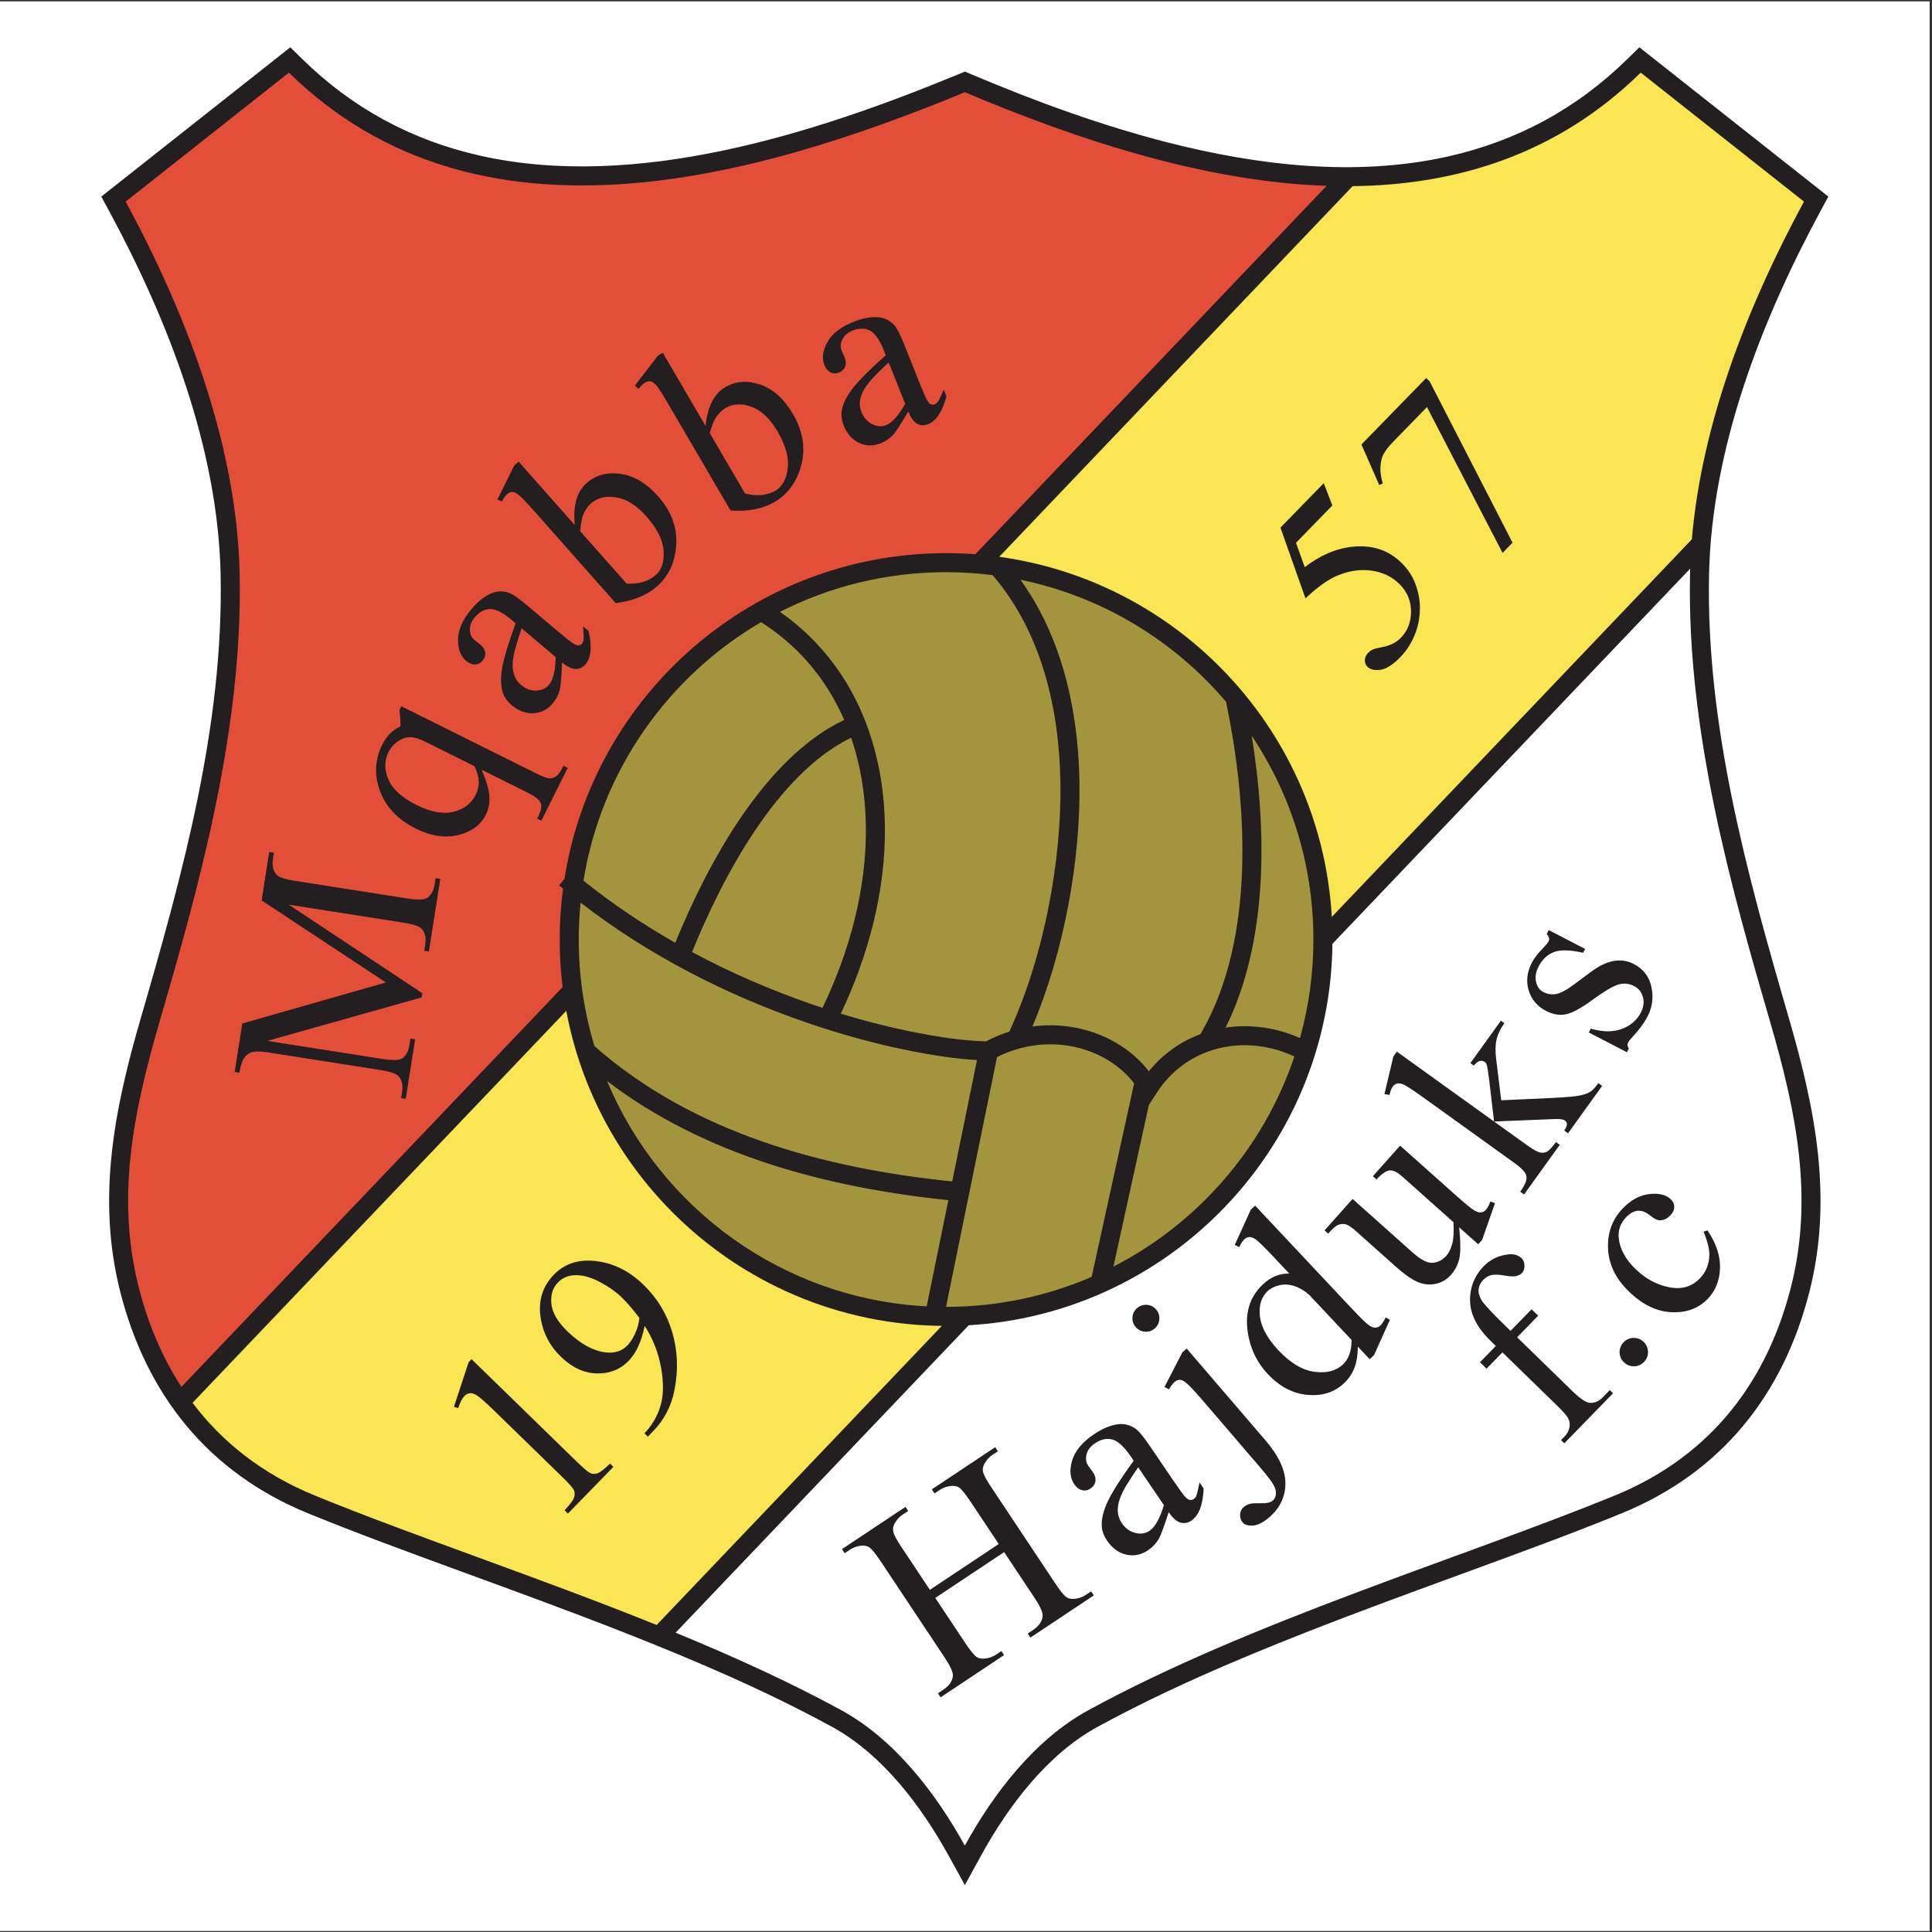 <?xml version="1.0" encoding="UTF-8"?>
<svg xmlns="http://www.w3.org/2000/svg" xmlns:xlink="http://www.w3.org/1999/xlink" width="596pt" height="596pt" viewBox="0 0 596 596" version="1.1">
<rect x="0" y="0" width="596" height="596" fill="#333333" stroke="none"/>
<g id="surface1">
<path style=" stroke:none;fill-rule:evenodd;fill:rgb(100%,100%,100%);fill-opacity:1;" d="M 0 0.418 L 595.277 0.418 L 595.277 595.691 L 0 595.691 L 0 0.418 "/>
<path style=" stroke:none;fill-rule:evenodd;fill:rgb(89%,30.6%,21.999%);fill-opacity:1;" d="M 90.777 20.73 C 106.664 36.312 125.496 46.527 147.188 51.43 C 196.102 62.484 251.66 44.883 296.742 26.277 L 297.648 25.902 L 298.551 26.285 C 318.266 34.605 338.516 42.027 359.266 47.336 C 377.008 51.871 395.664 54.977 414.215 55.094 L 56.078 432.191 C 48.977 422.203 43.816 410.617 40.523 397.688 C 33.34 369.496 38.859 342.449 46.789 315.152 C 59.797 270.387 72.57 224.117 71.578 177.09 C 70.742 137.586 55.281 97.656 36.703 63.309 L 35.762 61.574 L 89.301 19.281 L 90.777 20.73 "/>
<path style=" stroke:none;fill-rule:evenodd;fill:rgb(97.6%,90.199%,32.199%);fill-opacity:1;" d="M 414.215 55.094 C 425.348 55.168 436.441 54.164 447.277 51.754 C 469.285 46.855 488.391 36.523 504.496 20.73 L 505.977 19.281 L 559.512 61.574 L 558.574 63.309 C 541.156 95.512 526.48 132.613 524.023 169.68 L 204.348 504.531 C 200.941 503.148 197.527 501.789 194.117 500.445 C 177.25 493.809 160.219 487.598 143.199 481.367 C 127.535 475.633 111.828 469.898 96.383 463.59 C 78.715 456.379 65.09 445.301 55.297 431.078 L 414.215 55.094 "/>
<path style=" stroke:none;fill-rule:evenodd;fill:rgb(13.699%,12.199%,12.5%);fill-opacity:1;" d="M 93.242 18.211 C 108.664 33.336 126.914 43.234 147.965 47.992 C 196.055 58.863 251.082 41.309 295.398 23.02 L 297.664 22.086 L 299.922 23.039 C 319.473 31.289 339.562 38.66 360.137 43.922 C 387.969 51.035 418.18 54.617 446.512 48.312 C 467.879 43.559 486.395 33.547 502.031 18.211 L 505.727 14.59 L 564.02 60.645 L 561.672 64.984 C 543.375 98.812 528.047 138.25 527.223 177.164 C 526.238 223.777 538.977 269.793 551.871 314.172 C 559.992 342.129 565.523 369.691 558.168 398.559 C 550.082 430.289 531.02 454.277 500.223 466.852 C 484.738 473.176 468.992 478.93 453.289 484.676 C 436.297 490.898 419.289 497.098 402.449 503.727 C 380.758 512.266 359.035 521.555 338.559 532.734 C 323.141 541.152 311.109 557.035 302.785 572.18 L 297.652 581.52 L 292.496 572.191 C 284.145 557.078 272.129 541.148 256.715 532.734 C 236.242 521.555 214.52 512.266 192.828 503.727 C 175.984 497.098 158.98 490.898 141.988 484.676 C 126.281 478.93 110.535 473.176 95.051 466.852 C 64.258 454.277 45.191 430.289 37.109 398.559 C 29.754 369.691 35.281 342.129 43.406 314.172 C 56.297 269.793 69.039 223.777 68.055 177.164 C 67.23 138.25 51.898 98.812 33.602 64.984 L 31.254 60.645 L 89.551 14.59 Z M 521.922 166.363 L 202.57 501.285 C 165.965 486.523 127.961 473.945 97.273 461.414 C 80.828 454.699 68.449 444.777 59.398 432.75 L 417.273 57.426 C 449.445 57.066 480.441 47.609 506.145 22.406 L 556.508 62.191 C 535.543 100.949 524.516 135.758 521.922 166.363 Z M 208.414 503.664 L 521.391 175.43 C 521.375 175.969 521.359 176.504 521.352 177.039 C 520.316 225.945 534.418 275.156 546.23 315.809 C 554.312 343.621 559.438 369.789 552.477 397.109 C 545.379 424.965 528.828 448.828 498.004 461.414 C 450.664 480.746 385.902 500.191 335.746 527.578 C 319.25 536.586 306.496 553.23 297.637 569.352 C 288.746 553.266 276.02 536.582 259.531 527.578 C 243.621 518.891 226.242 511.004 208.414 503.664 Z M 409.246 57.332 L 55.965 427.84 C 49.898 418.52 45.605 408.129 42.801 397.109 C 35.84 369.789 40.965 343.621 49.043 315.809 C 60.855 275.156 74.961 225.945 73.926 177.039 C 73.227 143.938 62.211 105.531 38.77 62.191 L 89.133 22.406 C 147.34 79.488 232.941 55.148 297.641 28.449 C 331.457 42.723 370.938 56.023 409.246 57.332 "/>
<path style=" stroke:none;fill-rule:evenodd;fill:rgb(63.899%,57.999%,24.3%);fill-opacity:1;" d="M 293.105 172.371 C 357.969 172.371 410.57 224.973 410.57 289.836 C 410.57 354.699 357.969 407.301 293.105 407.301 C 228.242 407.301 175.641 354.699 175.641 289.836 C 175.641 224.973 228.242 172.371 293.105 172.371 "/>
<path style=" stroke:none;fill-rule:evenodd;fill:rgb(13.699%,12.199%,12.5%);fill-opacity:1;" d="M 291.855 170.645 C 357.672 170.645 411.047 224.02 411.047 289.836 C 411.047 355.652 357.672 409.027 291.855 409.027 C 226.039 409.027 172.664 355.652 172.664 289.836 C 172.664 284.512 173.02 279.27 173.695 274.129 L 172.48 273.133 L 174.133 271.117 C 183.113 214.191 232.406 170.645 291.855 170.645 Z M 386.133 226.961 C 390.91 256.348 391.191 290.656 378.086 317.008 C 385.645 315.879 393.625 316.941 401.035 320.242 C 403.727 310.566 405.172 300.367 405.172 289.836 C 405.172 266.578 398.156 244.953 386.133 226.961 Z M 370.344 319.008 L 370.867 318.082 C 387.289 289.188 384.812 247.941 378.207 216.473 C 362.145 197.582 339.992 184.023 314.789 178.84 C 316.902 181.77 318.816 184.844 320.535 188.031 C 329.258 204.215 332.684 222.914 332.996 241.152 C 333.41 265.289 328.203 293.824 318.484 316.656 C 323.797 315.945 329.242 316.246 334.516 317.645 C 342.262 319.699 349.512 324.109 354.398 330.48 C 358.762 325.102 364.277 321.27 370.344 319.008 Z M 311.352 318.25 C 321.852 295.613 327.547 265.957 327.125 241.254 C 326.734 218.566 321.336 195.078 306.262 177.488 L 306.199 177.418 C 301.5 176.824 296.715 176.516 291.855 176.516 C 273.41 176.516 256 180.926 240.609 188.746 C 247 193.203 252.605 198.625 257.27 204.914 C 268.035 219.438 272.797 237.16 272.984 255.086 C 273.195 274.965 267.871 294.797 259.379 312.699 C 266.98 315.02 274.711 316.988 282.488 318.516 C 289.457 319.879 297.016 321.062 304.16 321.25 C 306.477 320.031 308.883 319.027 311.352 318.25 Z M 262.559 227.578 C 239.547 238.758 222.73 270.93 213.488 293.699 C 225.492 300.137 238.055 305.547 250.82 309.93 C 251.785 310.258 252.758 310.586 253.727 310.906 C 262.035 293.629 267.316 274.395 267.113 255.145 C 267.016 245.742 265.586 236.379 262.559 227.578 Z M 208.312 290.836 C 218.297 266.414 235.82 233.766 260.426 222.09 C 258.336 217.285 255.727 212.699 252.551 208.414 C 247.676 201.84 241.688 196.305 234.793 191.926 C 206.133 208.672 185.477 237.637 179.992 271.68 C 188.855 278.789 198.367 285.176 208.312 290.836 Z M 183.387 322.707 C 213.762 349.512 254.215 360.441 293.742 364.453 L 301.391 327.012 C 294.711 326.637 287.812 325.543 281.355 324.277 C 270.379 322.125 259.492 319.113 248.914 315.484 C 224.051 306.949 199.949 294.605 179.105 278.457 C 178.73 282.199 178.539 285.996 178.539 289.836 C 178.539 301.266 180.234 312.301 183.387 322.707 Z M 292.562 370.234 C 255.223 366.383 217.363 356.441 187.262 333.477 C 203.629 372.648 241.352 400.68 285.871 402.996 Z M 354.402 340.922 L 343.48 390.727 C 369.598 377.328 389.84 354.094 399.301 325.91 C 384.18 318.816 366.113 322.609 356.77 337.223 Z M 336.773 393.891 L 349.859 334.211 C 345.758 328.785 339.543 325.055 333.012 323.324 C 324.469 321.059 315.426 322.156 307.57 326.102 L 291.836 403.152 L 291.855 403.152 C 307.812 403.152 323 399.848 336.773 393.891 "/>
<path style=" stroke:none;fill-rule:nonzero;fill:rgb(13.699%,12.199%,12.5%);fill-opacity:1;" d="M 140.039 433.969 L 144.562 420.227 L 145.473 419.293 L 177.789 450.77 C 179.93 452.852 181.352 454.07 182.051 454.41 C 182.746 454.734 183.52 454.754 184.352 454.477 C 185.188 454.18 186.465 453.191 188.191 451.496 L 189.23 452.512 L 175.207 466.91 L 174.164 465.898 C 175.891 464.051 176.871 462.734 177.109 461.93 C 177.348 461.148 177.336 460.426 177.082 459.766 C 176.816 459.109 175.539 457.664 173.25 455.43 L 152.59 435.309 C 149.805 432.594 147.93 430.957 146.961 430.371 C 146.223 429.914 145.547 429.723 144.926 429.797 C 144.309 429.871 143.762 430.145 143.285 430.637 C 142.609 431.328 141.949 432.586 141.328 434.398 L 140.039 433.969 "/>
<path style=" stroke:none;fill-rule:nonzero;fill:rgb(13.699%,12.199%,12.5%);fill-opacity:1;" d="M 199.855 443.188 L 198.812 442.172 C 201.16 439.688 202.812 436.852 203.754 433.672 C 204.711 430.492 204.77 426.574 203.938 421.938 C 203.109 417.301 201.426 412.992 198.883 409.016 C 197.898 413.82 196.254 417.418 193.93 419.805 C 191.309 422.492 188.02 423.789 184.07 423.684 C 180.121 423.57 176.43 421.852 172.98 418.492 C 169.629 415.23 167.594 411.367 166.84 406.898 C 165.91 401.492 167.27 396.918 170.898 393.191 C 173.957 390.051 177.875 388.629 182.652 388.926 C 188.555 389.305 193.855 391.805 198.574 396.402 C 202.82 400.539 205.777 405.445 207.422 411.117 C 209.062 416.793 209.281 422.676 208.078 428.746 C 207.129 433.734 204.91 437.992 201.422 441.578 Z M 197.234 406.527 C 195.113 403.805 193.328 401.727 191.863 400.301 C 190.035 398.52 187.762 396.922 185.039 395.477 C 182.312 394.039 179.84 393.34 177.605 393.379 C 175.363 393.406 173.547 394.152 172.129 395.609 C 170.496 397.285 169.82 399.48 170.094 402.203 C 170.367 404.93 172.004 407.742 174.969 410.633 C 178.938 414.496 182.867 416.691 186.734 417.191 C 189.531 417.555 191.816 416.828 193.551 415.047 C 194.395 414.18 195.195 412.953 195.938 411.363 C 196.676 409.777 197.102 408.164 197.234 406.527 "/>
<path style=" stroke:none;fill-rule:nonzero;fill:rgb(13.699%,12.199%,12.5%);fill-opacity:1;" d="M 408.363 149.055 L 411.012 155.934 L 399.801 167.445 L 402.496 174.969 C 408.09 170.691 413.785 168.547 419.594 168.535 C 424.586 168.516 428.82 170.199 432.277 173.566 C 434.293 175.531 435.766 177.754 436.672 180.234 C 437.59 182.723 438.039 185.168 438.035 187.586 C 438.027 190 437.652 192.336 436.898 194.57 C 435.84 197.738 434.184 200.461 431.969 202.734 C 429.727 205.039 427.719 206.328 425.922 206.609 C 424.121 206.898 422.746 206.574 421.812 205.664 C 421.285 205.148 421.035 204.477 421.047 203.66 C 421.062 202.832 421.395 202.086 422.031 201.43 C 422.512 200.938 423.004 200.57 423.512 200.355 C 424.023 200.141 425.02 199.891 426.496 199.605 C 428.852 199.152 430.73 198.207 432.145 196.754 C 434.285 194.555 435.332 191.805 435.289 188.516 C 435.246 185.227 434.031 182.426 431.641 180.102 C 429.328 177.848 426.449 176.488 423.004 176.02 C 419.543 175.562 416.004 176.094 412.363 177.652 C 409.52 178.879 406.305 181.195 402.727 184.598 L 395.004 162.773 L 408.363 149.055 "/>
<path style=" stroke:none;fill-rule:nonzero;fill:rgb(13.699%,12.199%,12.5%);fill-opacity:1;" d="M 419.988 137.121 L 439.961 116.617 L 441.043 117.668 L 466.602 167.41 L 463.523 170.57 L 440.203 125.578 L 429.949 136.105 C 427.879 138.234 426.652 139.992 426.281 141.395 C 425.613 143.82 425.703 146.383 426.586 149.102 L 425.48 149.621 L 419.988 137.121 "/>
<path style=" stroke:none;fill-rule:nonzero;fill:rgb(13.699%,12.199%,12.5%);fill-opacity:1;" d="M 130.082 307.688 L 82.477 321.109 L 117.742 326.645 C 120.984 327.152 123.059 327.125 123.98 326.547 C 125.219 325.762 126.004 324.32 126.328 322.246 L 126.621 320.391 L 128.055 320.613 L 125.172 338.973 L 123.738 338.746 L 124.031 336.887 C 124.379 334.652 123.949 332.969 122.746 331.812 C 122.012 331.113 120.156 330.535 117.203 330.07 L 82.723 324.656 C 80.383 324.289 78.656 324.277 77.539 324.633 C 76.723 324.887 75.996 325.453 75.34 326.344 C 74.68 327.246 74.184 328.762 73.844 330.914 L 72.398 330.688 L 74.742 315.742 L 119.047 303.086 L 80.707 277.766 L 83.051 262.82 L 84.5 263.051 L 84.211 264.883 C 83.855 267.141 84.285 268.84 85.48 269.98 C 86.227 270.684 88.066 271.273 91.031 271.738 L 125.512 277.148 C 128.754 277.66 130.832 277.605 131.758 277 C 132.996 276.215 133.777 274.785 134.105 272.715 L 134.391 270.883 L 135.824 271.105 L 132.309 293.527 L 130.871 293.305 L 131.164 291.43 C 131.52 289.172 131.09 287.484 129.879 286.355 C 129.145 285.656 127.289 285.078 124.344 284.613 L 89.074 279.078 L 130.285 306.398 L 130.082 307.688 "/>
<path style=" stroke:none;fill-rule:nonzero;fill:rgb(13.699%,12.199%,12.5%);fill-opacity:1;" d="M 123.812 217.879 L 165.355 238.559 C 167.426 239.59 168.832 240.109 169.566 240.113 C 170.281 240.125 170.961 239.906 171.598 239.473 C 172.215 239.047 172.965 237.961 173.836 236.219 L 175.137 236.863 L 167.02 253.16 L 165.723 252.516 L 166.059 251.84 C 166.715 250.516 167.02 249.422 166.984 248.562 C 166.953 247.961 166.68 247.359 166.148 246.734 C 165.625 246.129 164.398 245.34 162.461 244.371 L 148.57 237.457 C 150.043 240.863 150.848 243.594 150.977 245.656 C 151.105 247.719 150.754 249.602 149.898 251.324 C 148.34 254.453 145.531 256.535 141.465 257.578 C 137.391 258.613 132.977 257.949 128.199 255.57 C 122.723 252.844 119.074 249.004 117.238 244.031 C 115.406 239.078 115.633 234.312 117.918 229.727 C 118.582 228.391 119.391 227.246 120.328 226.301 C 121.258 225.367 122.328 224.637 123.535 224.109 C 123.551 222.422 123.453 220.75 123.219 219.07 Z M 146.355 236.355 L 131.188 228.805 C 129.418 227.926 127.922 227.465 126.68 227.418 C 125.441 227.371 124.18 227.766 122.883 228.594 C 121.605 229.41 120.578 230.566 119.84 232.051 C 118.535 234.672 118.527 237.492 119.828 240.484 C 121.121 243.473 124.031 246.105 128.57 248.367 C 132.926 250.535 136.703 251.215 139.922 250.426 C 143.125 249.633 145.406 247.887 146.754 245.176 C 147.441 243.793 147.762 242.402 147.691 241.031 C 147.629 239.648 147.188 238.094 146.355 236.355 "/>
<path style=" stroke:none;fill-rule:nonzero;fill:rgb(13.699%,12.199%,12.5%);fill-opacity:1;" d="M 173.379 204.34 C 173.184 209.012 172.945 211.855 172.668 212.871 C 172.262 214.379 171.547 215.746 170.516 216.969 C 168.902 218.879 166.918 219.898 164.57 220.027 C 162.227 220.16 159.992 219.328 157.863 217.535 C 156.516 216.398 155.605 215.121 155.133 213.68 C 154.469 211.715 154.391 209.203 154.895 206.145 C 155.41 203.094 156.812 198.473 159.082 192.277 L 157.992 191.359 C 155.25 189.043 152.992 187.879 151.23 187.887 C 149.477 187.902 147.887 188.742 146.48 190.406 C 145.414 191.672 144.902 192.965 144.969 194.285 C 145.004 195.617 145.465 196.656 146.348 197.402 L 148.148 198.816 C 149.074 199.594 149.582 200.43 149.688 201.328 C 149.789 202.227 149.52 203.051 148.875 203.812 C 148.242 204.562 147.477 204.949 146.551 204.98 C 145.629 205.012 144.719 204.648 143.816 203.887 C 142.09 202.43 141.254 200.211 141.297 197.219 C 141.348 194.238 142.707 191.148 145.406 187.949 C 147.469 185.504 149.57 183.848 151.719 182.969 C 153.344 182.316 155.059 182.266 156.859 182.82 C 158.027 183.188 159.93 184.496 162.602 186.75 L 171.965 194.652 C 174.594 196.871 176.254 198.18 176.934 198.582 C 177.605 198.973 178.148 199.145 178.531 199.086 C 178.938 199.02 179.266 198.84 179.52 198.543 C 179.785 198.227 179.957 197.875 180.012 197.52 C 180.109 196.879 180.059 195.441 179.867 193.227 L 181.555 194.648 C 182.676 199.43 182.371 202.852 180.641 204.906 C 179.816 205.883 178.816 206.379 177.633 206.383 C 176.461 206.398 175.039 205.707 173.379 204.34 Z M 171.426 202.691 L 160.91 193.82 C 159.566 197.875 158.773 200.551 158.52 201.848 C 158.059 204.188 158.031 206.098 158.426 207.594 C 158.809 209.094 159.57 210.32 160.723 211.289 C 162.16 212.504 163.727 213.086 165.41 213.031 C 167.086 212.965 168.41 212.375 169.355 211.254 C 170.645 209.723 171.328 206.871 171.426 202.691 "/>
<path style=" stroke:none;fill-rule:nonzero;fill:rgb(13.699%,12.199%,12.5%);fill-opacity:1;" d="M 177.316 161.984 C 176.719 156.035 177.922 151.715 180.953 149.035 C 183.723 146.582 187.191 145.633 191.348 146.172 C 195.516 146.719 199.414 149.031 203.059 153.152 C 207.301 157.941 209.133 163.219 208.535 168.973 C 208.035 173.906 206.098 177.863 202.734 180.84 C 201.164 182.23 199.316 183.367 197.188 184.227 C 195.059 185.086 192.637 185.703 189.938 186.062 L 165.164 158.074 C 162.445 155.004 160.707 153.184 159.926 152.602 C 159.16 152.02 158.5 151.742 157.965 151.766 C 157.41 151.789 156.91 152.02 156.438 152.438 C 155.895 152.918 155.336 153.684 154.793 154.738 L 153.465 154.062 L 158.652 143.578 L 159.984 142.402 Z M 178.992 163.879 L 193.297 180.035 C 195.168 180.141 196.863 179.969 198.379 179.508 C 199.891 179.066 201.211 178.348 202.34 177.348 C 204.121 175.773 204.918 173.305 204.723 169.98 C 204.523 166.652 202.77 163.105 199.441 159.352 C 196.379 155.887 193.25 153.914 190.059 153.418 C 186.879 152.93 184.301 153.543 182.324 155.289 C 181.289 156.207 180.48 157.406 179.91 158.848 C 179.473 159.938 179.168 161.621 178.992 163.879 "/>
<path style=" stroke:none;fill-rule:nonzero;fill:rgb(13.699%,12.199%,12.5%);fill-opacity:1;" d="M 217.672 131.422 C 218.238 125.469 220.262 121.469 223.754 119.426 C 226.945 117.559 230.535 117.301 234.508 118.637 C 238.488 119.984 241.863 123.012 244.641 127.758 C 247.871 133.285 248.641 138.812 246.938 144.344 C 245.488 149.086 242.82 152.59 238.941 154.859 C 237.133 155.914 235.098 156.672 232.84 157.102 C 230.586 157.531 228.094 157.664 225.375 157.492 L 206.508 125.227 C 204.438 121.684 203.09 119.562 202.434 118.84 C 201.797 118.121 201.203 117.719 200.672 117.641 C 200.125 117.555 199.59 117.68 199.047 118 C 198.418 118.367 197.719 119.008 196.984 119.938 L 195.809 119.02 L 202.941 109.742 L 204.473 108.848 Z M 218.945 133.605 L 229.84 152.234 C 231.652 152.703 233.352 152.863 234.926 152.703 C 236.496 152.566 237.93 152.117 239.23 151.355 C 241.285 150.156 242.547 147.891 243 144.59 C 243.453 141.285 242.418 137.469 239.887 133.137 C 237.555 129.145 234.867 126.602 231.836 125.492 C 228.812 124.395 226.16 124.496 223.887 125.828 C 222.691 126.527 221.664 127.547 220.824 128.848 C 220.184 129.832 219.559 131.426 218.945 133.605 "/>
<path style=" stroke:none;fill-rule:nonzero;fill:rgb(13.699%,12.199%,12.5%);fill-opacity:1;" d="M 280.188 126.941 C 277.812 130.969 276.266 133.367 275.543 134.133 C 274.477 135.27 273.199 136.141 271.715 136.73 C 269.391 137.656 267.16 137.621 265.031 136.633 C 262.898 135.645 261.316 133.855 260.285 131.273 C 259.633 129.637 259.434 128.078 259.691 126.586 C 260.035 124.539 261.148 122.285 263.031 119.828 C 264.922 117.379 268.336 113.961 273.258 109.566 L 272.73 108.242 C 271.398 104.91 269.961 102.82 268.398 101.992 C 266.844 101.18 265.047 101.176 263.023 101.98 C 261.488 102.594 260.43 103.492 259.863 104.691 C 259.266 105.883 259.184 107.016 259.613 108.09 L 260.535 110.184 C 260.98 111.309 261.039 112.285 260.707 113.125 C 260.379 113.965 259.746 114.566 258.824 114.934 C 257.91 115.297 257.051 115.277 256.223 114.871 C 255.395 114.465 254.762 113.715 254.324 112.617 C 253.484 110.52 253.793 108.168 255.238 105.551 C 256.691 102.945 259.348 100.855 263.23 99.309 C 266.203 98.121 268.84 97.648 271.148 97.887 C 272.887 98.074 274.422 98.84 275.754 100.176 C 276.605 101.051 277.672 103.102 278.965 106.348 L 283.504 117.727 C 284.781 120.926 285.625 122.859 286.039 123.535 C 286.445 124.195 286.84 124.605 287.211 124.734 C 287.598 124.867 287.973 124.863 288.336 124.719 C 288.723 124.562 289.035 124.336 289.254 124.047 C 289.641 123.531 290.27 122.238 291.148 120.195 L 291.965 122.242 C 290.699 126.988 288.824 129.863 286.324 130.859 C 285.137 131.336 284.023 131.301 282.98 130.746 C 281.938 130.207 281.008 128.93 280.188 126.941 Z M 279.238 124.566 L 274.145 111.789 C 271.047 114.734 269.09 116.719 268.254 117.746 C 266.746 119.59 265.82 121.262 265.465 122.766 C 265.094 124.273 265.191 125.711 265.75 127.109 C 266.445 128.859 267.555 130.109 269.066 130.855 C 270.574 131.586 272.02 131.688 273.383 131.145 C 275.242 130.402 277.188 128.207 279.238 124.566 "/>
<path style=" stroke:none;fill-rule:nonzero;fill:rgb(13.699%,12.199%,12.5%);fill-opacity:1;" d="M 286.855 490.445 L 308.102 476.312 L 299.395 463.227 C 297.844 460.891 296.664 459.445 295.891 458.902 C 295.285 458.492 294.488 458.32 293.508 458.395 C 292.184 458.496 290.98 458.914 289.898 459.633 L 288.289 460.703 L 287.453 459.449 L 307.008 446.441 L 307.84 447.695 L 306.219 448.777 C 305.148 449.488 304.293 450.422 303.672 451.582 C 303.184 452.422 303.066 453.297 303.285 454.199 C 303.52 455.102 304.383 456.672 305.875 458.914 L 325.508 488.422 C 327.043 490.734 328.199 492.176 328.988 492.711 C 329.582 493.129 330.367 493.309 331.336 493.242 C 332.684 493.125 333.902 492.715 334.977 492 L 336.598 490.922 L 337.426 492.164 L 317.871 505.172 L 317.047 503.93 L 318.656 502.855 C 320.52 501.617 321.523 500.152 321.641 498.48 C 321.727 497.395 320.848 495.473 319.027 492.734 L 309.762 478.809 L 288.52 492.941 L 297.781 506.867 C 299.32 509.18 300.488 510.609 301.266 511.156 C 301.871 511.566 302.664 511.734 303.656 511.656 C 304.984 511.555 306.18 511.156 307.262 510.438 L 308.922 509.336 L 309.746 510.578 L 290.16 523.605 L 289.332 522.363 L 290.945 521.293 C 292.832 520.035 293.836 518.574 293.961 516.895 C 294.016 515.828 293.137 513.906 291.312 511.168 L 271.684 481.66 C 270.129 479.324 268.953 477.883 268.176 477.336 C 267.57 476.926 266.789 476.75 265.832 476.809 C 264.48 476.926 263.27 477.348 262.188 478.066 L 260.578 479.141 L 259.742 477.887 L 279.328 464.855 L 280.164 466.109 L 278.508 467.211 C 277.426 467.93 276.578 468.859 275.961 470.02 C 275.492 470.844 275.379 471.719 275.598 472.617 C 275.809 473.539 276.66 475.113 278.152 477.359 L 286.855 490.445 "/>
<path style=" stroke:none;fill-rule:nonzero;fill:rgb(13.699%,12.199%,12.5%);fill-opacity:1;" d="M 360.527 466.5 C 359.039 471.074 358.016 473.824 357.461 474.754 C 356.641 476.129 355.555 477.285 354.195 478.207 C 352.07 479.652 349.824 480.109 347.465 479.59 C 345.105 479.07 343.121 477.629 341.516 475.262 C 340.496 473.766 339.949 472.246 339.879 470.691 C 339.766 468.562 340.387 466.051 341.73 463.164 C 343.086 460.289 345.754 456.102 349.719 450.602 L 348.898 449.387 C 346.82 446.336 344.914 444.559 343.164 444.074 C 341.422 443.605 339.617 443.996 337.766 445.254 C 336.359 446.211 335.496 447.348 335.191 448.676 C 334.859 450.004 335.027 451.16 335.695 452.145 L 337.086 454.039 C 337.785 455.066 338.059 456.035 337.91 456.953 C 337.766 457.871 337.266 458.613 336.422 459.188 C 335.586 459.754 334.719 459.926 333.797 459.699 C 332.871 459.477 332.074 458.863 331.391 457.859 C 330.086 455.938 329.871 453.512 330.742 450.562 C 331.621 447.625 333.824 444.941 337.379 442.523 C 340.102 440.676 342.641 439.617 345.012 439.344 C 346.801 439.148 348.512 439.574 350.141 440.621 C 351.195 441.309 352.719 443.133 354.738 446.105 L 361.816 456.52 C 363.805 459.445 365.082 461.199 365.645 461.785 C 366.203 462.359 366.688 462.68 367.09 462.727 C 367.508 462.777 367.883 462.688 368.215 462.465 C 368.566 462.223 368.832 461.926 368.988 461.586 C 369.262 460.984 369.605 459.547 370.035 457.301 L 371.309 459.176 C 371.094 464.219 369.844 467.52 367.559 469.074 C 366.473 469.812 365.348 470.027 364.176 469.703 C 363.012 469.395 361.793 468.316 360.527 466.5 Z M 359.051 464.328 L 351.105 452.633 C 348.648 456.273 347.121 458.699 346.512 459.918 C 345.406 462.105 344.848 463.988 344.824 465.574 C 344.789 467.172 345.203 468.594 346.074 469.871 C 347.16 471.473 348.551 472.484 350.234 472.895 C 351.91 473.297 353.383 473.078 354.629 472.23 C 356.332 471.074 357.801 468.438 359.051 464.328 "/>
<path style=" stroke:none;fill-rule:nonzero;fill:rgb(13.699%,12.199%,12.5%);fill-opacity:1;" d="M 350.781 403.535 C 351.66 402.777 352.668 402.441 353.816 402.531 C 354.969 402.617 355.91 403.102 356.668 403.984 C 357.406 404.844 357.73 405.84 357.645 406.988 C 357.547 408.129 357.074 409.082 356.191 409.84 C 355.332 410.578 354.328 410.891 353.188 410.816 C 352.047 410.719 351.102 410.254 350.363 409.395 C 349.605 408.512 349.281 407.496 349.359 406.355 C 349.449 405.207 349.922 404.273 350.781 403.535 Z M 366.082 416.016 L 390.395 444.344 C 394.527 449.156 396.57 453.617 396.531 457.711 C 396.492 461.805 394.828 465.258 391.547 468.074 C 389.688 469.668 388.016 470.52 386.527 470.613 C 385.051 470.715 383.996 470.402 383.383 469.688 C 382.773 468.973 382.492 468.141 382.555 467.191 C 382.617 466.246 382.988 465.492 383.66 464.914 C 384.195 464.453 384.859 464.121 385.641 463.91 C 386.109 463.758 387.223 463.695 388.977 463.742 C 390.734 463.777 391.953 463.5 392.625 462.922 C 393.117 462.5 393.438 461.898 393.586 461.113 C 393.734 460.332 393.539 459.406 393.004 458.316 C 392.461 457.234 390.922 455.207 388.363 452.227 L 371.168 432.191 C 368.516 429.098 366.719 427.195 365.773 426.48 C 365.051 425.914 364.426 425.648 363.902 425.66 C 363.375 425.656 362.848 425.895 362.312 426.352 C 361.734 426.848 361.18 427.598 360.621 428.605 L 359.238 427.863 L 364.762 417.148 L 366.082 416.016 "/>
<path style=" stroke:none;fill-rule:nonzero;fill:rgb(13.699%,12.199%,12.5%);fill-opacity:1;" d="M 418.883 415.422 C 418.859 418.043 418.496 420.242 417.809 422.027 C 417.105 423.805 416.031 425.387 414.578 426.746 C 411.629 429.52 407.883 430.703 403.359 430.309 C 398.844 429.902 394.754 427.77 391.121 423.902 C 387.477 420.023 385.367 415.332 384.785 409.809 C 384.203 404.305 385.824 399.75 389.664 396.145 C 392.039 393.91 394.734 392.82 397.707 392.875 L 393.02 387.887 C 390.117 384.797 388.266 382.969 387.445 382.395 C 386.629 381.828 385.945 381.566 385.395 381.605 C 384.836 381.637 384.328 381.887 383.855 382.328 C 383.344 382.812 382.809 383.598 382.266 384.715 L 380.91 384.035 L 385.863 373.16 L 387.184 371.922 L 416.551 403.184 C 419.52 406.348 421.418 408.207 422.211 408.77 C 423.023 409.332 423.711 409.598 424.301 409.559 C 424.887 409.539 425.395 409.309 425.816 408.91 C 426.352 408.41 426.914 407.578 427.469 406.41 L 428.777 407.137 L 423.879 418.016 L 422.52 419.289 Z M 416.945 413.355 L 403.855 399.426 C 402.488 398.207 400.98 397.309 399.363 396.762 C 397.738 396.223 396.164 396.121 394.68 396.477 C 393.172 396.828 391.961 397.438 391.031 398.309 C 389.301 399.938 388.488 402.16 388.586 404.988 C 388.723 408.727 390.625 412.555 394.324 416.492 C 398.062 420.473 401.789 422.699 405.508 423.188 C 409.23 423.676 412.145 422.926 414.273 420.93 C 416.066 419.246 416.957 416.723 416.945 413.355 "/>
<path style=" stroke:none;fill-rule:nonzero;fill:rgb(13.699%,12.199%,12.5%);fill-opacity:1;" d="M 431.922 353.414 L 448.695 368.375 C 451.902 371.234 453.926 372.91 454.777 373.391 C 455.637 373.883 456.344 374.086 456.914 374.004 C 457.508 373.922 457.984 373.66 458.379 373.215 C 458.938 372.586 459.398 371.738 459.75 370.641 L 461.188 371.164 L 457.215 382.496 L 456.008 383.848 L 450.148 378.621 C 450.605 383.305 450.605 386.562 450.152 388.398 C 449.711 390.246 448.859 391.859 447.629 393.242 C 446.238 394.801 444.602 395.746 442.68 396.09 C 440.77 396.426 438.906 396.188 437.098 395.371 C 435.289 394.555 433.105 392.996 430.527 390.695 L 418.168 379.672 C 416.859 378.504 415.824 377.84 415.07 377.668 C 414.312 377.496 413.555 377.578 412.781 377.887 C 412.023 378.195 411 379.094 409.73 380.559 L 408.609 379.555 L 417.258 369.859 L 435.781 386.383 C 438.359 388.684 440.457 389.734 442.062 389.559 C 443.68 389.387 445.047 388.66 446.18 387.395 C 446.949 386.527 447.547 385.297 447.984 383.727 C 448.422 382.137 448.539 379.906 448.367 377.027 L 432.676 363.035 C 431.109 361.637 429.789 360.977 428.719 361.059 C 427.656 361.148 426.297 362.066 424.637 363.848 L 423.512 362.844 L 431.922 353.414 "/>
<path style=" stroke:none;fill-rule:nonzero;fill:rgb(13.699%,12.199%,12.5%);fill-opacity:1;" d="M 430.914 324.418 L 460.902 345.977 L 459.41 333.277 C 459.086 330.578 458.82 328.957 458.613 328.414 C 458.477 328.043 458.273 327.777 458.016 327.594 C 457.566 327.27 457.066 327.184 456.48 327.309 C 455.91 327.441 455.301 327.906 454.652 328.719 L 453.598 327.957 L 463.008 314.871 L 464.062 315.633 C 462.812 317.461 462.012 319.145 461.66 320.699 C 461.301 322.262 461.258 324.223 461.531 326.582 L 463.109 339.426 L 478.422 338.727 C 482.676 338.516 485.422 338.293 486.688 338.078 C 488.465 337.758 489.801 337.32 490.668 336.754 C 491.289 336.363 492.086 335.492 493.062 334.133 L 494.242 334.98 L 483.719 349.613 L 482.539 348.77 C 483.121 347.91 483.391 347.254 483.379 346.797 C 483.359 346.328 483.148 345.953 482.723 345.648 C 482.219 345.285 481.098 345.141 479.355 345.219 L 460.902 345.977 L 470.891 353.156 C 472.844 354.562 474.238 355.344 475.035 355.512 C 475.848 355.688 476.566 355.605 477.188 355.289 C 477.82 354.977 478.758 353.98 479.992 352.312 L 481.168 353.16 L 470.156 368.48 L 468.977 367.633 C 470.082 366.094 470.715 364.812 470.895 363.785 C 470.977 363.145 470.863 362.52 470.527 361.922 C 470.047 361.078 468.91 360.008 467.137 358.734 L 439.719 339.023 C 436.23 336.512 434.039 335.059 433.16 334.648 C 432.273 334.246 431.551 334.117 430.996 334.246 C 430.453 334.387 429.977 334.742 429.566 335.312 C 429.234 335.773 428.922 336.586 428.641 337.781 L 427.082 337.512 L 429.832 325.922 L 430.914 324.418 "/>
<path style=" stroke:none;fill-rule:nonzero;fill:rgb(13.699%,12.199%,12.5%);fill-opacity:1;" d="M 477.773 286.922 L 488.988 292.738 L 488.371 293.926 C 484.379 293.008 481.379 292.934 479.367 293.695 C 477.355 294.473 475.777 295.957 474.637 298.156 C 473.766 299.836 473.508 301.414 473.867 302.91 C 474.219 304.398 474.93 305.422 476.012 305.984 C 477.348 306.676 478.699 306.895 480.051 306.633 C 481.422 306.391 483.246 305.426 485.535 303.715 L 490.805 299.801 C 495.699 296.156 500.09 295.352 503.977 297.371 C 506.973 298.922 508.789 301.301 509.453 304.523 C 510.109 307.73 509.715 310.746 508.262 313.543 C 507.211 315.57 505.664 317.68 503.598 319.891 C 502.957 320.555 502.496 321.145 502.234 321.645 C 501.949 322.195 502.035 322.785 502.492 323.43 L 501.883 324.605 L 490.129 318.508 L 490.738 317.332 C 494.441 318.395 497.637 318.418 500.32 317.414 C 503.008 316.41 504.953 314.727 506.172 312.383 C 507.031 310.727 507.254 309.129 506.824 307.582 C 506.383 306.031 505.484 304.91 504.121 304.203 C 502.469 303.344 500.781 303.203 499.047 303.781 C 497.32 304.348 494.695 305.93 491.156 308.516 C 487.637 311.098 484.902 312.559 482.953 312.918 C 481.02 313.285 479.023 312.934 476.938 311.852 C 474.227 310.445 472.441 308.336 471.586 305.539 C 470.73 302.746 471.059 299.863 472.586 296.918 C 473.262 295.617 474.355 294.195 475.863 292.641 C 476.855 291.598 477.461 290.883 477.672 290.48 C 477.875 290.086 477.941 289.746 477.883 289.438 C 477.82 289.141 477.586 288.691 477.156 288.109 L 477.773 286.922 "/>
<path style=" stroke:none;fill-rule:nonzero;fill:rgb(13.699%,12.199%,12.5%);fill-opacity:1;" d="M 468.016 412.539 L 485.004 429.09 C 487.414 431.434 489.199 432.645 490.352 432.754 C 491.863 432.859 493.18 432.336 494.312 431.172 L 496.602 428.82 L 497.613 429.809 L 482.574 445.246 L 481.562 444.262 L 482.688 443.105 C 483.422 442.355 483.902 441.473 484.129 440.492 C 484.355 439.512 484.266 438.578 483.855 437.727 C 483.445 436.859 482.312 435.531 480.477 433.742 L 463.484 417.191 L 458.586 422.219 L 456.555 420.238 L 461.449 415.211 L 459.766 413.57 C 457.184 411.055 455.402 408.512 454.426 405.945 C 453.441 403.375 453.227 400.703 453.789 397.93 C 454.352 395.156 455.66 392.715 457.73 390.586 C 459.656 388.609 462.062 387.41 464.961 387 C 466.867 386.738 468.348 387.129 469.395 388.148 C 469.965 388.703 470.258 389.461 470.273 390.43 C 470.297 391.41 470.039 392.172 469.484 392.742 C 469.062 393.176 468.469 393.477 467.691 393.66 C 466.914 393.84 465.664 393.77 463.969 393.469 C 462.266 393.16 460.949 393.141 460.023 393.359 C 459.094 393.602 458.293 394.078 457.598 394.789 C 456.754 395.656 456.27 396.613 456.141 397.672 C 456.012 398.711 456.312 399.848 457.016 401.055 C 457.734 402.262 460.098 404.828 464.121 408.746 L 465.98 410.559 L 472.477 403.895 L 474.508 405.871 L 468.016 412.539 "/>
<path style=" stroke:none;fill-rule:nonzero;fill:rgb(13.699%,12.199%,12.5%);fill-opacity:1;" d="M 500.883 414.062 C 501.746 413.176 502.766 412.727 503.965 412.73 C 505.16 412.715 506.195 413.137 507.062 413.98 C 507.93 414.824 508.359 415.848 508.387 417.055 C 508.402 418.254 507.988 419.293 507.145 420.16 C 506.297 421.027 505.27 421.469 504.07 421.484 C 502.863 421.492 501.828 421.086 500.965 420.242 C 500.078 419.379 499.637 418.348 499.621 417.152 C 499.613 415.961 500.035 414.93 500.883 414.062 "/>
<path style=" stroke:none;fill-rule:nonzero;fill:rgb(13.699%,12.199%,12.5%);fill-opacity:1;" d="M 526.719 379.547 C 529.453 383.562 530.742 387.48 530.594 391.297 C 530.453 395.121 529.18 398.258 526.777 400.723 C 523.918 403.66 520.188 405.02 515.602 404.797 C 511.008 404.582 506.625 402.434 502.426 398.344 C 498.359 394.383 496.238 389.953 496.059 385.066 C 495.871 380.172 497.426 376.035 500.719 372.652 C 503.195 370.109 505.902 368.676 508.848 368.352 C 511.781 368.02 513.977 368.562 515.43 369.977 C 516.145 370.672 516.496 371.469 516.488 372.359 C 516.48 373.254 516.074 374.117 515.27 374.945 C 514.188 376.051 513.016 376.543 511.75 376.414 C 511.047 376.352 510.078 375.82 508.875 374.84 C 507.664 373.863 506.441 373.426 505.219 373.508 C 504.012 373.629 502.852 374.262 501.715 375.426 C 499.875 377.316 499.098 379.504 499.367 382 C 499.734 385.324 501.43 388.457 504.453 391.402 C 507.535 394.406 510.992 396.309 514.836 397.086 C 518.668 397.871 521.844 396.984 524.355 394.402 C 526.148 392.562 527.137 390.297 527.301 387.602 C 527.445 385.719 526.852 383.188 525.527 379.98 L 526.719 379.547 "/>
</g>
</svg>
